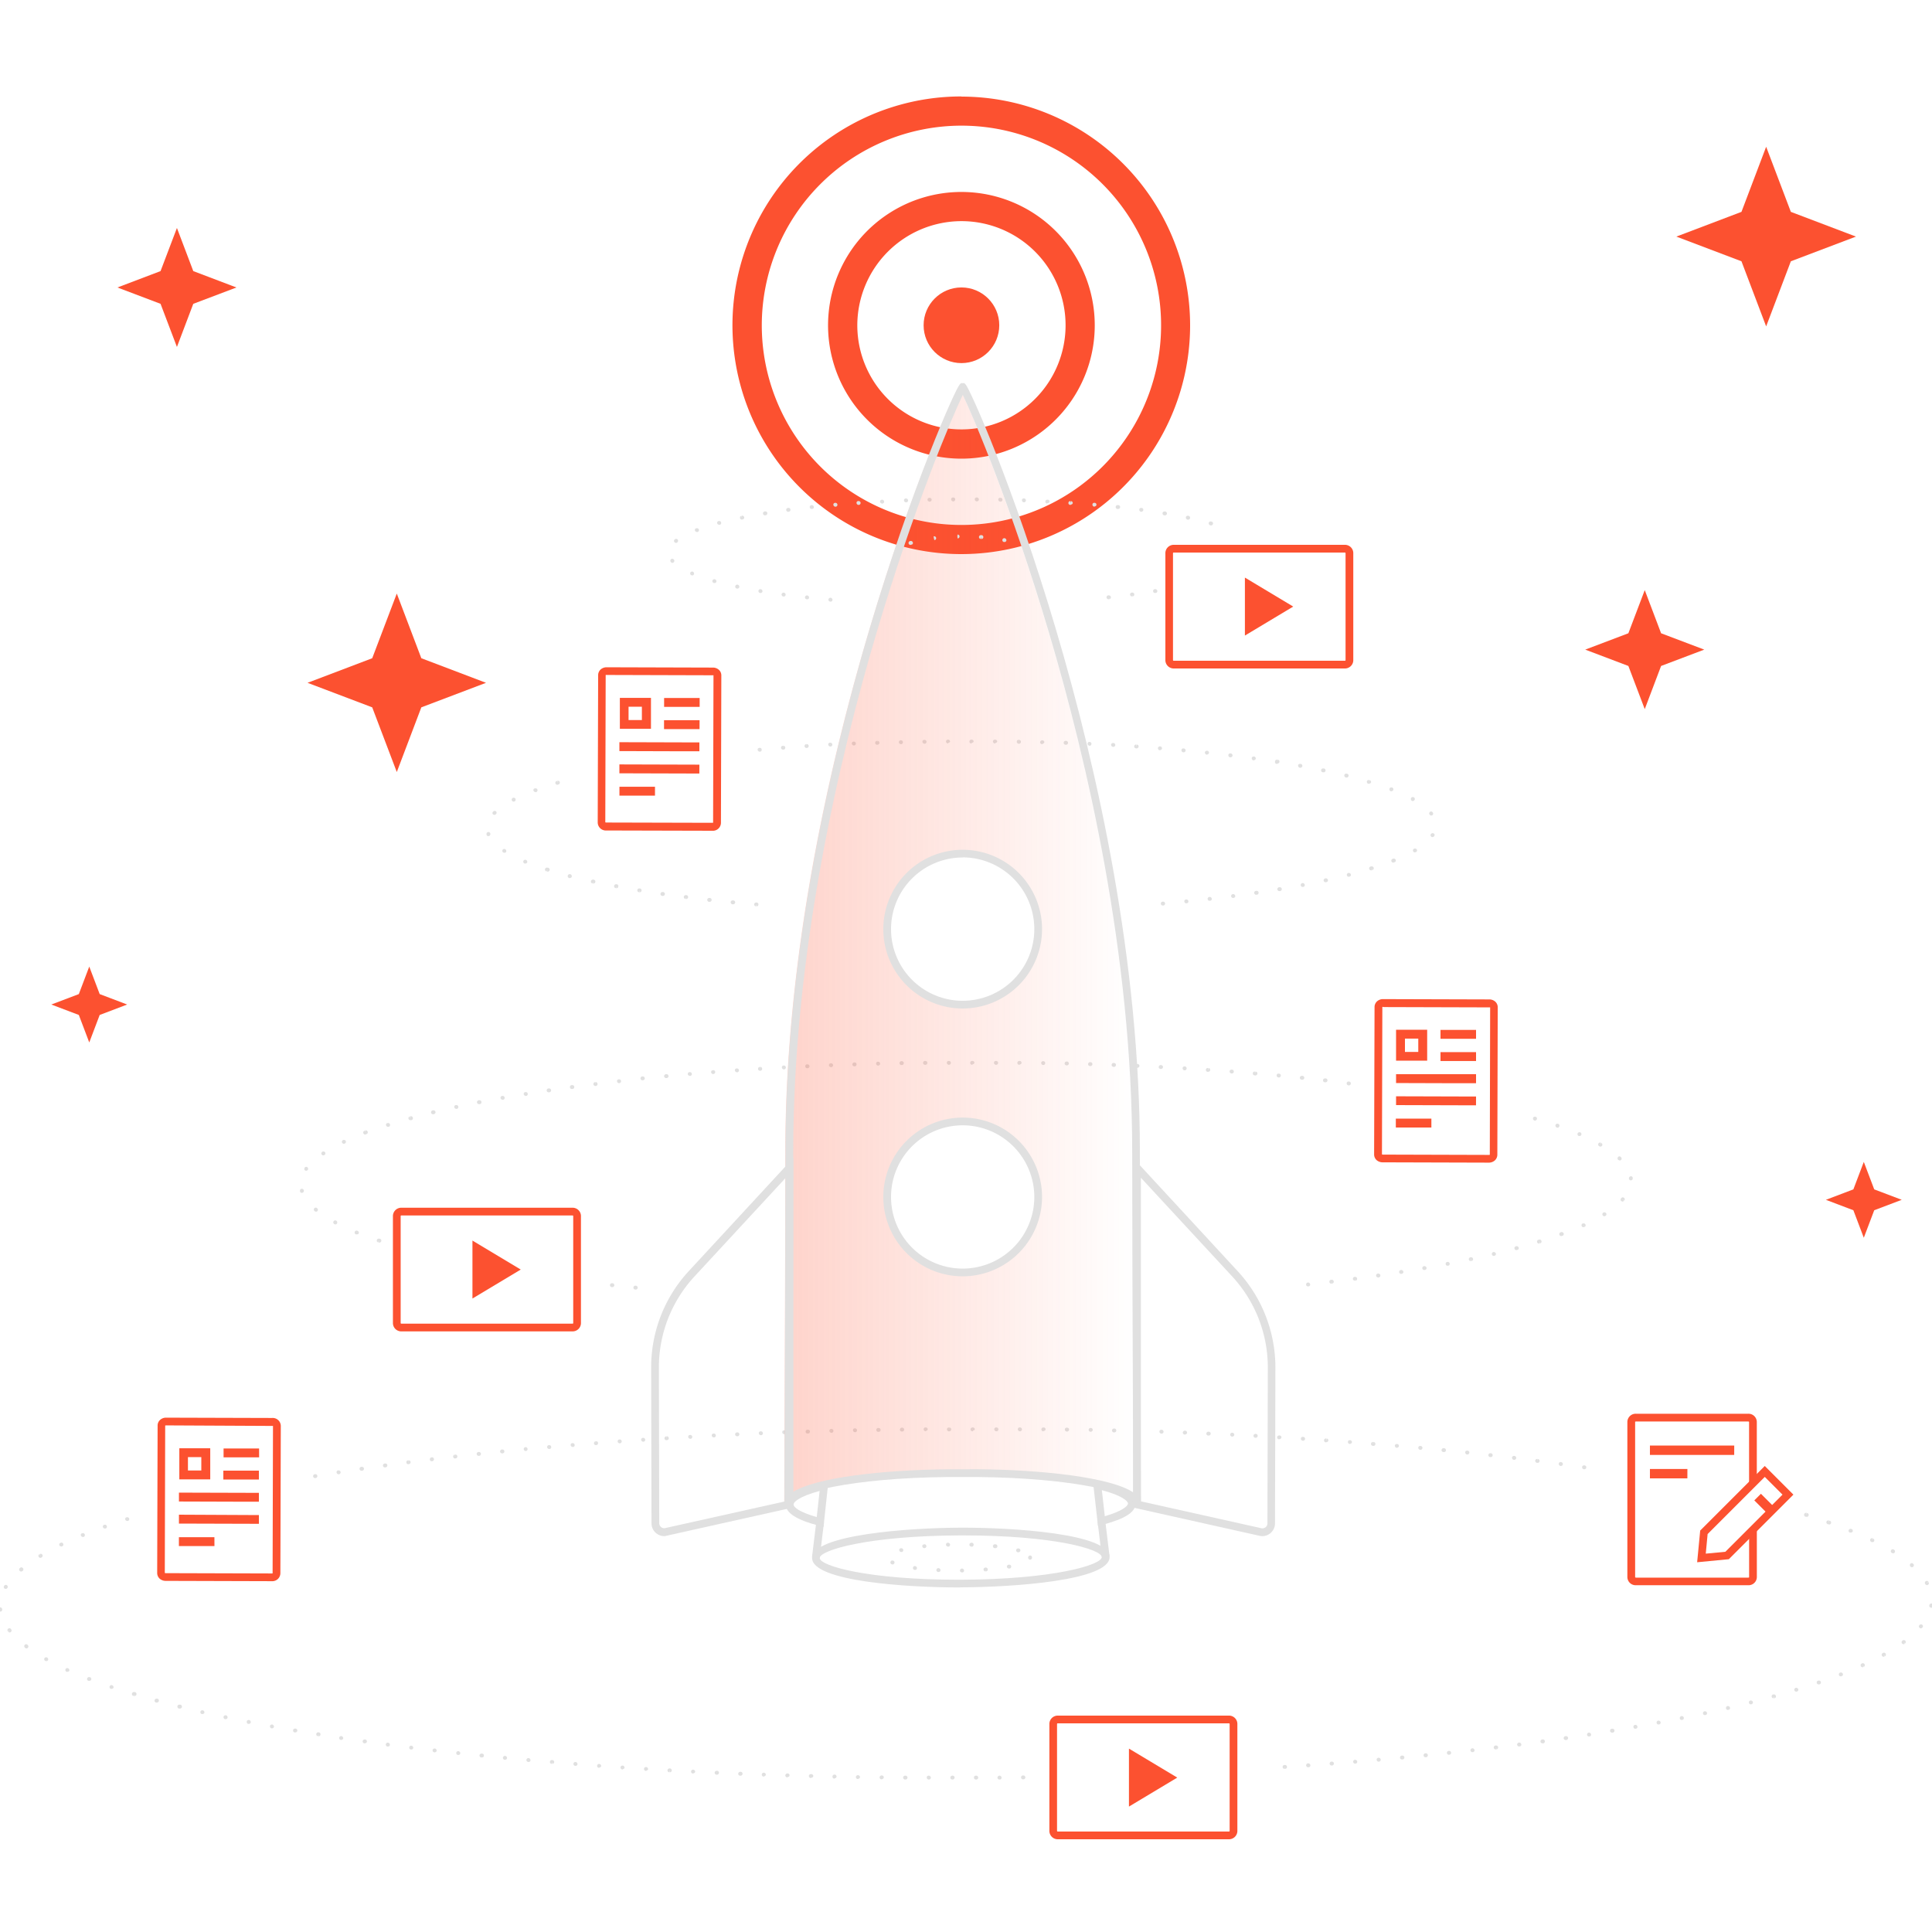 <svg xmlns="http://www.w3.org/2000/svg" xmlns:xlink="http://www.w3.org/1999/xlink" id="Layer_1" data-name="Layer 1" viewBox="0 0 500 500"><defs><style>.cls-1{fill:#fc5130;}.cls-2{fill:#e0e0e0;}.cls-3{opacity:0.25;fill:url(#linear-gradient);}</style><linearGradient id="linear-gradient" x1="202.97" y1="244.62" x2="293.21" y2="244.62" gradientUnits="userSpaceOnUse"><stop offset="0" stop-color="#fc5130"></stop><stop offset="1" stop-color="#fc5130" stop-opacity="0"></stop></linearGradient></defs><title>Solve growth marketing with rapid precision</title><path class="cls-1" d="M248.82,32.52a51.67,51.67,0,1,1-51.67,51.66,51.71,51.71,0,0,1,51.67-51.66m0-7.56A59.22,59.22,0,1,0,308,84.18,59.22,59.22,0,0,0,248.82,25Z"></path><path class="cls-1" d="M248.82,57.23a26.95,26.95,0,1,1-26.95,27,27,27,0,0,1,26.95-27m0-7.55a34.51,34.51,0,1,0,34.5,34.5,34.51,34.51,0,0,0-34.5-34.5Z"></path><circle class="cls-1" cx="248.82" cy="84.18" r="9.79"></circle><polygon id="star" class="cls-1" points="41.55 78.63 45.79 89.79 50.02 78.63 61.19 74.4 50.02 70.16 45.79 59 41.55 70.16 30.39 74.4 41.55 78.63"></polygon><polygon id="star-2" data-name="star" class="cls-1" points="421.42 172.35 425.66 183.52 429.89 172.35 441.06 168.12 429.89 163.89 425.66 152.72 421.42 163.89 410.26 168.12 421.42 172.35"></polygon><polygon id="star-3" data-name="star" class="cls-1" points="479.65 307.81 482.35 300.7 485.05 307.81 492.17 310.51 485.05 313.21 482.35 320.33 479.65 313.21 472.54 310.51 479.65 307.81"></polygon><polygon id="star-4" data-name="star" class="cls-1" points="20.4 257.27 23.1 250.15 25.8 257.27 32.91 259.97 25.8 262.67 23.1 269.79 20.4 262.67 13.28 259.97 20.4 257.27"></polygon><polygon id="star-5" data-name="star" class="cls-1" points="96.33 183.06 102.69 199.8 109.04 183.06 125.78 176.71 109.04 170.35 102.69 153.61 96.33 170.35 79.59 176.71 96.33 183.06"></polygon><polygon id="star-6" data-name="star" class="cls-1" points="450.69 54.83 457.08 37.98 463.47 54.83 480.32 61.23 463.47 67.62 457.08 84.47 450.69 67.62 433.84 61.23 450.69 54.83"></polygon><path class="cls-2" d="M286.9,155.08a.5.5,0,0,1-.06-1l.11,0a.52.52,0,0,1,.55.45.5.5,0,0,1-.45.55l-.05-.5,0,.51Zm6.06-.73a.51.51,0,0,1-.5-.43.51.51,0,0,1,.43-.56h.1a.49.49,0,0,1,.56.43.5.5,0,0,1-.43.56l-.06-.5,0,.51Zm6-.88a.5.5,0,0,1-.08-1,.56.56,0,0,1,.63.41.46.46,0,0,1-.37.56l-.1,0Z"></path><path class="cls-2" d="M215,155.7h-.14a.5.5,0,0,1,.09-1,.55.55,0,0,1,.5.55A.46.46,0,0,1,215,155.7Zm-6.07-.6h-.15a.5.5,0,0,1,.11-1,.54.54,0,0,1,.49.55A.45.45,0,0,1,208.9,155.1Zm-6.05-.73h-.17a.51.51,0,0,1-.43-.56.5.5,0,0,1,.56-.43.53.53,0,0,1,.48.57A.46.46,0,0,1,202.85,154.37Zm-6-.91h-.08l-.1,0a.51.51,0,0,1-.41-.58.5.5,0,0,1,.58-.4.54.54,0,0,1,.46.58A.48.48,0,0,1,196.81,153.46Zm-6-1.14h-.09l-.11,0a.5.5,0,1,1,.22-1,.53.53,0,0,1,.43.6A.47.47,0,0,1,190.81,152.32Zm-5.93-1.44h-.12l-.1,0a.51.51,0,0,1-.35-.62.5.5,0,0,1,.62-.34.54.54,0,0,1,.4.62A.47.47,0,0,1,184.88,150.88Zm-5.78-2a.57.57,0,0,1-.18,0l-.06,0a.52.52,0,0,1-.28-.66.49.49,0,0,1,.64-.27.54.54,0,0,1,.31.67A.49.49,0,0,1,179.1,148.92Zm-5.17-3.21a.42.42,0,0,1-.32-.15l-.08-.08a.5.5,0,0,1,.77-.65.52.52,0,0,1-.37.88Zm.95-5.17a.52.52,0,0,1-.38-.17.48.48,0,0,1,0-.68l.09-.07a.5.5,0,1,1,.61.79A.59.59,0,0,1,174.88,140.54Zm5.41-2.84a.53.53,0,0,1-.49-.3.47.47,0,0,1,.24-.63l.1,0a.5.5,0,0,1,.65.29.52.52,0,0,1-.3.65A.64.64,0,0,1,180.29,137.7Zm133-1.7-.14,0a.55.55,0,0,1-.39-.64.46.46,0,0,1,.57-.35l.1,0a.5.5,0,0,1-.14,1Zm-127.22-.15a.53.53,0,0,1-.52-.36.46.46,0,0,1,.3-.6l.1,0a.51.51,0,0,1,.61.36.5.5,0,0,1-.35.61Zm121.3-1.33-.11,0a.55.55,0,0,1-.43-.6.46.46,0,0,1,.55-.39l.1,0a.5.5,0,0,1-.11,1ZM192,134.47a.5.5,0,0,1-.49-.4.51.51,0,0,1,.39-.59l.1.49v-.51a.51.51,0,0,1,.59.39.5.5,0,0,1-.39.59l-.1,0Zm109.46-1.11h-.08l-.11,0a.49.49,0,0,1-.4-.58.49.49,0,0,1,.58-.4l.09,0a.5.5,0,0,1-.08,1Zm-103.46,0a.5.5,0,0,1-.08-1H198a.49.49,0,0,1,.58.4.5.5,0,0,1-.4.58l-.11,0Zm6-.91a.5.5,0,0,1-.07-1H204a.5.5,0,0,1,.57.42.51.51,0,0,1-.42.57H204Zm91.39,0h-.07a.54.54,0,0,1-.48-.56.46.46,0,0,1,.52-.44l.1,0a.5.5,0,0,1,.43.56A.51.51,0,0,1,295.4,132.43Zm-85.34-.73a.49.49,0,0,1-.49-.44.5.5,0,0,1,.44-.55h.05a.51.51,0,0,1,.57.44.47.47,0,0,1-.41.55h-.16Zm79.29,0h-.16a.5.5,0,1,1,.12-1h.09a.5.5,0,0,1,0,1Zm-73.12-.59a.53.53,0,0,1-.54-.45.45.45,0,0,1,.4-.54h.1a.5.5,0,0,1,.09,1Zm67,0h0a.54.54,0,0,1-.5-.54.45.45,0,0,1,.49-.46h.1a.49.49,0,0,1,.45.54A.5.5,0,0,1,283.28,131.07Zm-61-.46a.54.54,0,0,1-.55-.47.46.46,0,0,1,.41-.53h.11a.5.5,0,1,1,.06,1Zm54.87,0h-.13a.49.49,0,0,1-.46-.53.48.48,0,0,1,.53-.46l0,.49.13-.49a.5.5,0,0,1,.47.53A.49.49,0,0,1,277.19,130.58Zm-48.78-.35a.55.55,0,0,1-.55-.47.46.46,0,0,1,.42-.52h.11a.5.5,0,0,1,.52.48.5.5,0,0,1-.48.52Zm42.69,0H271a.51.51,0,0,1-.47-.53.52.52,0,0,1,.53-.47h.1a.49.49,0,0,1,.47.52A.5.5,0,0,1,271.1,130.21ZM234.5,130a.54.54,0,0,1-.55-.47.46.46,0,0,1,.44-.52h.1a.52.52,0,0,1,.52.49.49.49,0,0,1-.49.51Zm30.51,0h0a.54.54,0,0,1-.53-.52.45.45,0,0,1,.46-.49H265a.5.5,0,0,1,0,1Zm-24.41-.17a.54.54,0,0,1-.55-.48.48.48,0,0,1,.44-.52h.11a.52.52,0,0,1,.51.49.5.5,0,0,1-.49.51Zm18.31,0h0a.53.53,0,0,1-.54-.51.43.43,0,0,1,.46-.49h.11a.5.5,0,0,1,0,1Zm-12.2-.08a.54.54,0,0,1-.55-.5.46.46,0,0,1,.44-.5h.11a.5.5,0,0,1,0,1Zm6.1,0h0a.54.54,0,0,1-.54-.5.46.46,0,0,1,.45-.5h.11a.5.5,0,0,1,0,1Z"></path><path class="cls-1" d="M348,173H303.82a2.16,2.16,0,0,1-2.22-2.25v-27.5a2.16,2.16,0,0,1,2.22-2.25H348a2.16,2.16,0,0,1,2.23,2.25v27.5A2.16,2.16,0,0,1,348,173Zm-44.21-30c-.15,0-.22,0-.22.25v27.5c0,.23.07.25.22.25H348c.16,0,.23,0,.23-.25v-27.5c0-.22-.07-.25-.23-.25Z"></path><polygon class="cls-1" points="322.18 164.48 322.18 149.48 334.68 156.98 322.18 164.48"></polygon><path class="cls-2" d="M338.51,332.92a.49.49,0,0,1-.49-.45.5.5,0,0,1,.44-.55.55.55,0,0,1,.6.44.46.46,0,0,1-.39.55h-.16Zm6.06-.71a.5.5,0,0,1-.06-1h.11a.49.49,0,0,1,.55.43.5.5,0,0,1-.44.56l-.06-.5,0,.51Zm6.06-.77a.51.51,0,0,1-.5-.43.5.5,0,0,1,.43-.56l.1,0a.5.5,0,0,1,.13,1l-.06-.5,0,.51Zm6-.84a.5.5,0,0,1-.49-.43.48.48,0,0,1,.42-.56l.1,0a.5.5,0,0,1,.14,1h-.17Zm6-.92a.5.5,0,0,1-.07-1,.54.54,0,0,1,.62.41.47.47,0,0,1-.37.56h-.18Zm6-1a.5.5,0,0,1-.08-1,.55.55,0,0,1,.63.4.47.47,0,0,1-.36.57l-.11,0Zm6-1.1a.51.51,0,0,1-.49-.4.5.5,0,0,1,.4-.59.53.53,0,0,1,.63.39.45.45,0,0,1-.35.57l-.09,0Zm6-1.21a.51.51,0,0,1-.49-.39.5.5,0,0,1,.38-.6l.11,0a.5.5,0,0,1,.59.38.52.52,0,0,1-.39.6l-.1-.49v.51Zm5.95-1.34a.5.5,0,0,1-.48-.39.49.49,0,0,1,.37-.6.55.55,0,0,1,.65.36.47.47,0,0,1-.32.59l-.1,0Zm5.92-1.5a.5.5,0,0,1-.13-1,.54.54,0,0,1,.66.34.46.46,0,0,1-.31.6l-.1,0Zm5.86-1.7a.5.5,0,0,1-.15-1l.1,0a.48.48,0,0,1,.62.33.49.49,0,0,1-.33.62l-.15-.48.06.51A.39.39,0,0,1,398.43,321.82Zm5.78-1.94a.5.5,0,0,1-.17-1,.55.55,0,0,1,.69.28.47.47,0,0,1-.25.63l-.1,0A.47.47,0,0,1,404.21,319.88Zm5.65-2.29a.51.51,0,0,1-.45-.29.5.5,0,0,1,.24-.67l.1,0a.5.5,0,0,1,.41.91l-.21-.45.13.49A.59.59,0,0,1,409.86,317.59Zm5.4-2.84a.5.5,0,0,1-.27-.92.56.56,0,0,1,.74.13.47.47,0,0,1-.12.66l-.09.06A.48.48,0,0,1,415.26,314.75Zm4.73-3.81a.49.49,0,0,1-.38-.82l.07-.08a.49.49,0,0,1,.7-.05.51.51,0,0,1,.05.71l-.38-.33.31.4A.45.45,0,0,1,420,310.94Zm2.15-5.47a.5.5,0,0,1-.5-.45.54.54,0,0,1,.43-.6.45.45,0,0,1,.55.39v.11a.49.49,0,0,1-.44.54Zm-2.95-5.19a.54.54,0,0,1-.35-.14.55.55,0,0,1,0-.74.46.46,0,0,1,.67,0l.08.07a.5.5,0,0,1-.35.86Zm-4.94-3.55a.53.53,0,0,1-.24-.06l-.09-.06a.49.49,0,1,1,.49-.86l-.25.43.33-.39a.5.5,0,0,1-.24.94ZM408.78,294a.58.58,0,0,1-.19,0l-.1-.05a.5.5,0,0,1,.39-.91l.09,0a.51.51,0,0,1,.27.65A.49.49,0,0,1,408.78,294Zm-5.7-2.18a.45.45,0,0,1-.16,0,.55.55,0,0,1-.36-.65.46.46,0,0,1,.59-.33l.1,0a.5.5,0,0,1,.31.63A.51.51,0,0,1,403.08,291.86ZM397.27,290l-.14,0a.55.55,0,0,1-.39-.63.47.47,0,0,1,.58-.36l.1,0a.51.51,0,0,1,.33.63A.5.5,0,0,1,397.27,290Z"></path><path class="cls-2" d="M98.1,321.56a.41.41,0,0,1-.16,0l.16-.47-.25.44a.49.49,0,0,1-.32-.63.5.5,0,0,1,.63-.32l.1,0a.5.5,0,0,1-.16,1Zm-5.73-2.11a.43.43,0,0,1-.19,0l-.08,0a.5.5,0,0,1,.36-.94l.1.05a.5.5,0,0,1,.28.65A.51.51,0,0,1,92.37,319.45Zm-5.56-2.57a.58.58,0,0,1-.21-.05l-.09-.05a.5.5,0,0,1,.48-.88.55.55,0,0,1,.25.7A.49.49,0,0,1,86.81,316.88Zm-5.07-3.32a.51.51,0,0,1-.32-.12l0,0a.51.51,0,0,1-.09-.72.47.47,0,0,1,.68-.08l.08.06a.5.5,0,0,1-.32.89Zm-3.65-4.84a.45.45,0,0,1-.44-.31l0-.12a.48.48,0,0,1,.34-.61.49.49,0,0,1,.62.34.55.55,0,0,1-.31.67ZM79.24,303a.4.4,0,0,1-.26-.08.45.45,0,0,1-.15-.65l0-.07a.52.52,0,0,1,.71-.13.5.5,0,0,1,.12.69A.57.57,0,0,1,79.24,303ZM83.68,299a.49.49,0,0,1-.28-.91l0,0a.53.53,0,0,1,.72.11.48.48,0,0,1-.11.68l-.08.06A.5.5,0,0,1,83.68,299Zm5.3-3a.49.49,0,0,1-.45-.28.5.5,0,0,1,.24-.67h0a.54.54,0,0,1,.7.22.47.47,0,0,1-.2.65l-.09.05A.57.57,0,0,1,89,296Zm5.61-2.39a.5.5,0,0,1-.17-1l.17.46-.09-.5a.51.51,0,0,1,.65.28.5.5,0,0,1-.28.65l-.1,0Zm5.85-2a.52.52,0,0,1-.51-.34.46.46,0,0,1,.27-.61l.11,0a.5.5,0,0,1,.62.33.51.51,0,0,1-.33.63Zm5.77-1.71a.52.52,0,0,1-.49-.37.5.5,0,0,1,.36-.61l.13.48,0-.51a.5.5,0,1,1,.28,1l-.1,0Zm5.9-1.54a.5.5,0,0,1-.11-1l.09,0a.51.51,0,0,1,.61.37.51.51,0,0,1-.37.6l-.1,0Zm6-1.39a.53.53,0,0,1-.53-.39.46.46,0,0,1,.33-.58l.11,0a.5.5,0,0,1,.59.38.51.51,0,0,1-.39.6Zm5.89-1.22a.5.5,0,0,1-.1-1l.09,0a.5.5,0,0,1,.21,1l-.11,0Zm6.09-1.14a.55.55,0,0,1-.54-.41.46.46,0,0,1,.36-.57l.1,0a.5.5,0,1,1,.17,1Zm6-1a.53.53,0,0,1-.54-.41.45.45,0,0,1,.36-.56l.1,0a.49.49,0,0,1,.57.41.5.5,0,0,1-.41.58Zm5.93-.92a.5.5,0,0,1-.07-1l.1,0a.51.51,0,0,1,.57.42.5.5,0,0,1-.42.57l-.1,0Zm6-.86a.5.5,0,0,1-.06-1l.09,0a.51.51,0,0,1,.57.43.5.5,0,0,1-.42.56l-.11,0Zm6.06-.78a.51.51,0,0,1-.5-.44.5.5,0,0,1,.44-.56l.06.5,0-.51a.5.5,0,1,1,.13,1h-.16Zm194.91-.15H349a.53.53,0,0,1-.48-.56.46.46,0,0,1,.5-.44h.11a.5.5,0,0,1-.07,1Zm-188.76-.58a.55.55,0,0,1-.54-.44.46.46,0,0,1,.39-.55h.1a.49.49,0,0,1,.55.44.5.5,0,0,1-.44.55ZM343,280.09h-.16a.5.5,0,0,1,.11-1h.1a.5.5,0,0,1,0,1Zm-176.74-.51a.49.49,0,0,1-.49-.45.5.5,0,0,1,.44-.55h.1a.5.5,0,0,1,.55.45.49.49,0,0,1-.45.54l-.1,0ZM337,279.43h-.15a.52.52,0,0,1-.45-.55.51.51,0,0,1,.55-.45h.1a.5.5,0,0,1,0,1ZM172.37,279a.5.5,0,0,1,0-1h.09a.5.5,0,0,1,.55.45.5.5,0,0,1-.44.55h-.16Zm158.53-.15h0a.53.53,0,0,1-.5-.55.45.45,0,0,1,.49-.45H331a.5.5,0,0,1-.05,1Zm-152.35-.41A.55.55,0,0,1,178,278a.47.47,0,0,1,.41-.54h.11a.51.51,0,0,1,.53.47.5.5,0,0,1-.46.53Zm146.27-.13h-.14a.49.49,0,0,1-.45-.54.48.48,0,0,1,.54-.45l0,.49.14-.49a.5.5,0,0,1,0,1Zm-140.28-.35a.51.51,0,0,1-.5-.47.49.49,0,0,1,.46-.53l0,.5.05-.51a.5.5,0,0,1,.54.45.5.5,0,0,1-.45.55h-.14Zm134.2-.14h0a.55.55,0,0,1-.52-.54.46.46,0,0,1,.49-.46h.1a.5.5,0,0,1,0,1Zm-128-.32a.55.55,0,0,1-.55-.46.46.46,0,0,1,.41-.53h.11a.51.51,0,0,1,.53.47.49.49,0,0,1-.47.53Zm121.94-.11h-.14a.5.5,0,0,1-.46-.54.49.49,0,0,1,.53-.46l0,.5.13-.49a.5.5,0,0,1,.47.53A.51.51,0,0,1,312.66,277.37Zm-116-.28a.5.5,0,0,1-.5-.47.51.51,0,0,1,.47-.53l0,.5.06-.5a.5.5,0,1,1,.08,1h-.14ZM306.57,277h0a.55.55,0,0,1-.52-.54.47.47,0,0,1,.48-.47h.1a.5.5,0,0,1,.47.53A.51.51,0,0,1,306.57,277Zm-103.68-.25a.53.53,0,0,1-.54-.47.46.46,0,0,1,.42-.52h.11a.5.5,0,1,1,0,1Zm97.59-.1h-.13a.5.5,0,0,1,.06-1h.09a.51.51,0,0,1,.48.53A.5.5,0,0,1,300.48,276.63Zm-91.58-.2a.5.5,0,0,1-.5-.48.49.49,0,0,1,.47-.52h.1a.52.52,0,0,1,.53.47.5.5,0,0,1-.47.53h-.13Zm85.49-.09h-.13a.49.49,0,0,1-.47-.52.5.5,0,0,1,.52-.48h.1a.5.5,0,0,1,.48.52A.51.51,0,0,1,294.39,276.34Zm-79.31-.18a.54.54,0,0,1-.54-.48.47.47,0,0,1,.43-.52h.11a.49.49,0,0,1,.51.48.5.5,0,0,1-.48.52Zm73.21-.08h-.12a.5.5,0,0,1-.48-.52.49.49,0,0,1,.52-.48h.1a.5.5,0,0,1,0,1Zm-67.2-.14a.5.5,0,0,1,0-1h.09a.5.5,0,1,1,0,1h-.12Zm61.11-.07h-.12a.51.51,0,0,1-.49-.52.52.52,0,0,1,.52-.48h.1a.5.5,0,0,1,0,1Zm-54.92-.12a.53.53,0,0,1-.54-.48.46.46,0,0,1,.43-.52h.11a.5.5,0,1,1,0,1Zm48.82-.05H276a.5.5,0,0,1-.48-.52.52.52,0,0,1,.51-.48h.09a.5.5,0,1,1,0,1Zm-42.81-.09a.5.5,0,0,1,0-1h.1a.51.51,0,0,1,.51.48.5.5,0,0,1-.49.52h-.11Zm36.71,0h0a.55.55,0,0,1-.54-.51.47.47,0,0,1,.46-.49H270a.5.5,0,0,1,0,1Zm-30.61-.06a.5.5,0,0,1,0-1h.1a.5.5,0,0,1,0,1h-.11Zm24.51,0h-.11a.5.5,0,1,1,0-1h.09a.5.5,0,0,1,.5.5A.51.51,0,0,1,263.9,275.48Zm-18.31,0a.55.55,0,0,1-.55-.5.46.46,0,0,1,.44-.5h.11a.5.5,0,0,1,0,1Zm12.21,0a.53.53,0,0,1-.56-.5.46.46,0,0,1,.46-.5h.1a.5.5,0,1,1,0,1Zm-6.11,0h-.1a.5.5,0,0,1-.5-.5.5.5,0,0,1,.5-.5h.1a.5.5,0,0,1,.5.5A.5.5,0,0,1,251.69,275.42Z"></path><path class="cls-2" d="M164.53,333.74h-.15a.5.5,0,0,1,.1-1h.1a.5.5,0,0,1,.44.55A.49.49,0,0,1,164.53,333.74Zm-6.07-.64h-.15a.5.5,0,1,1,.1-1h.11a.5.5,0,0,1-.06,1Z"></path><path class="cls-1" d="M148.13,344.56H103.92a2.16,2.16,0,0,1-2.23-2.25v-27.5a2.16,2.16,0,0,1,2.23-2.25h44.21a2.16,2.16,0,0,1,2.22,2.25v27.5A2.16,2.16,0,0,1,148.13,344.56Zm-44.21-30c-.16,0-.23,0-.23.25v27.5c0,.22.07.25.23.25h44.21c.15,0,.22,0,.22-.25v-27.5c0-.23-.07-.25-.22-.25Z"></path><polygon class="cls-1" points="122.27 336.06 122.27 321.06 134.77 328.56 122.27 336.06"></polygon><path class="cls-1" d="M385.26,300.89h0l-27.4-.08a2.4,2.4,0,0,1-1.55-.53,2,2,0,0,1-.69-1.54l.11-38.12a2,2,0,0,1,.7-1.52,2.32,2.32,0,0,1,1.54-.53h0l27.4.08a2.31,2.31,0,0,1,1.55.53,1.94,1.94,0,0,1,.69,1.53l-.1,38.12a2,2,0,0,1-.7,1.53A2.33,2.33,0,0,1,385.26,300.89ZM358,260.57a.54.54,0,0,0-.25.05l-.1,38.13s.09.06.25.06l27.4.08c.18,0,.24,0,.26-.06l.09-38.12v0s-.08,0-.24,0l-27.4-.08Z"></path><path class="cls-1" d="M367.05,268.79v3.45h-3.45v-3.45h3.45m2.3-2.29-8.05,0,0,8,8.05,0,0-8.05Z"></path><path class="cls-1" d="M382,278l-20.7,0v2.29l16.12.05H382Z"></path><path class="cls-1" d="M382,283.78l-20.7-.06V286l20.69.06Z"></path><path class="cls-1" d="M382,266.54l-9.2,0v2.3l9.2,0Z"></path><path class="cls-1" d="M382,272.29l-9.2,0v2.3l9.2,0Z"></path><path class="cls-1" d="M370.44,289.5l-9.2,0v2.3l9.2,0Z"></path><path class="cls-2" d="M300.92,234.35a.52.52,0,0,1-.5-.46.5.5,0,0,1,.46-.54h.1a.49.49,0,0,1,.54.45.51.51,0,0,1-.46.55l0-.5,0,.5Zm6.08-.57a.5.5,0,0,1-.5-.46.49.49,0,0,1,.45-.54.54.54,0,0,1,.6.44.46.46,0,0,1-.4.54H307Zm6.06-.65a.5.5,0,0,1-.05-1,.54.54,0,0,1,.6.43.46.46,0,0,1-.39.55h-.16Zm6.06-.74a.51.51,0,0,1-.5-.44.51.51,0,0,1,.44-.56.56.56,0,0,1,.61.43.46.46,0,0,1-.39.55l-.1,0Zm6-.83a.5.5,0,0,1-.07-1h.1a.49.49,0,0,1,.57.42.51.51,0,0,1-.42.57h-.18Zm6-.95a.5.5,0,0,1-.08-1l.1,0a.51.51,0,0,1,.58.42.5.5,0,0,1-.42.57l-.09,0Zm6-1.07a.49.49,0,0,1-.49-.41.5.5,0,0,1,.4-.58.55.55,0,0,1,.63.39.47.47,0,0,1-.35.58l-.1,0Zm6-1.22a.5.5,0,0,1-.11-1,.56.56,0,0,1,.65.38.47.47,0,0,1-.33.58l-.11,0Zm5.93-1.41a.5.5,0,0,1-.48-.38.49.49,0,0,1,.36-.6.55.55,0,0,1,.66.34.46.46,0,0,1-.32.6l-.09,0Zm5.87-1.67a.5.5,0,0,1-.15-1l.1,0a.49.49,0,0,1,.63.33.5.5,0,0,1-.33.62l-.15-.48.06.51A.44.44,0,0,1,355,225.24Zm5.75-2a.5.5,0,0,1-.18-1,.55.55,0,0,1,.7.25.48.48,0,0,1-.23.64l-.1,0A.58.58,0,0,1,360.73,223.21Zm5.5-2.64a.51.51,0,0,1-.43-.24.5.5,0,0,1,.17-.69.55.55,0,0,1,.73.15.46.46,0,0,1-.13.66l-.09.05A.47.47,0,0,1,366.23,220.57Zm4.56-3.95a.45.45,0,0,1-.27-.08.5.5,0,0,1-.15-.69.54.54,0,0,1,.71-.19.45.45,0,0,1,.19.64l-.06.09A.51.51,0,0,1,370.79,216.62Zm-.33-5.59a.51.51,0,0,1-.4-.2.53.53,0,0,1,.06-.73.46.46,0,0,1,.67.05l.06.08a.49.49,0,0,1-.39.8Zm-4.74-3.74a.53.53,0,0,1-.48-.77.46.46,0,0,1,.63-.22l.09,0a.51.51,0,0,1,.19.69A.5.5,0,0,1,365.72,207.29Zm-5.54-2.54a.63.63,0,0,1-.19,0,.54.54,0,0,1-.33-.66.46.46,0,0,1,.6-.31l.1,0a.51.51,0,0,1,.28.65A.5.5,0,0,1,360.18,204.75Zm-5.78-1.95-.14,0-.11,0a.51.51,0,0,1-.33-.63.51.51,0,0,1,.63-.33l-.15.48.23-.45a.5.5,0,0,1,.35.61A.52.52,0,0,1,354.4,202.8Zm-5.89-1.61a.25.25,0,0,1-.12,0,.54.54,0,0,1-.42-.61.46.46,0,0,1,.56-.38l.1,0a.5.5,0,0,1-.12,1Zm-5.95-1.36h-.1l-.1,0a.51.51,0,0,1-.39-.59.5.5,0,0,1,.59-.39l.1,0a.5.5,0,0,1-.1,1Zm-6-1.17h-.09a.55.55,0,0,1-.46-.59.47.47,0,0,1,.54-.41l.1,0a.5.5,0,0,1-.09,1Zm-6-1h-.07l-.11,0A.5.5,0,0,1,330,197a.49.49,0,0,1,.57-.41l-.08.49.17-.48a.5.5,0,0,1-.07,1Zm-6-.9h-.08a.53.53,0,0,1-.47-.56.45.45,0,0,1,.51-.44l.11,0a.5.5,0,0,1,.42.56A.5.5,0,0,1,324.52,196.74Zm-6.06-.79h-.06a.54.54,0,0,1-.48-.57.46.46,0,0,1,.5-.44l.11,0a.5.5,0,0,1-.07,1Zm-6.06-.69h-.06a.55.55,0,0,1-.49-.56.47.47,0,0,1,.5-.45h.11a.51.51,0,0,1,.44.56A.51.51,0,0,1,312.4,195.26Zm-6.07-.61h-.05a.53.53,0,0,1-.5-.55.45.45,0,0,1,.49-.45h.11a.5.5,0,0,1-.05,1Zm-109.68-.17a.55.55,0,0,1-.55-.45.47.47,0,0,1,.41-.54h.1a.5.5,0,0,1,.08,1Zm103.6-.36h-.05a.54.54,0,0,1-.5-.54.46.46,0,0,1,.48-.46h.11a.5.5,0,0,1,.46.54A.51.51,0,0,1,300.25,194.12ZM202.63,194a.5.5,0,0,1,0-1l0,.5.06-.5a.5.5,0,1,1,.08,1h-.14Zm91.53-.32H294a.5.5,0,0,1-.47-.53.51.51,0,0,1,.54-.47l0,.5.13-.49a.5.5,0,0,1,.47.53A.5.5,0,0,1,294.16,193.67Zm-85.44-.11a.49.49,0,0,1-.5-.47.5.5,0,0,1,.47-.53l0,.5.06-.5a.5.5,0,1,1,.07,1h-.13Zm79.35-.28h0a.55.55,0,0,1-.52-.53.47.47,0,0,1,.48-.47h.1a.5.5,0,0,1,0,1Zm-73.17-.09a.53.53,0,0,1-.54-.47.44.44,0,0,1,.42-.52h.1a.5.5,0,0,1,.05,1ZM282,193h0a.55.55,0,0,1-.53-.52.46.46,0,0,1,.48-.48H282a.51.51,0,0,1,.47.53A.5.5,0,0,1,282,193Zm-61-.07a.54.54,0,0,1-.55-.48.46.46,0,0,1,.43-.52h.1a.51.51,0,0,1,.52.48.5.5,0,0,1-.48.52Zm54.88-.19h-.12a.51.51,0,0,1-.48-.53.49.49,0,0,1,.52-.47h.1a.5.5,0,0,1,0,1Zm-48.89,0a.5.5,0,0,1,0-1v.5l.08-.5a.48.48,0,0,1,.52.47.5.5,0,0,1-.48.52H227Zm42.79-.15h-.11a.5.5,0,0,1-.49-.52.54.54,0,0,1,.52-.48h.1a.5.5,0,0,1,.48.51A.51.51,0,0,1,269.78,192.5Zm-36.6,0a.55.55,0,0,1-.55-.49.47.47,0,0,1,.44-.51h.11a.48.48,0,0,1,.5.49.49.49,0,0,1-.49.51Zm30.5-.11h0a.53.53,0,0,1-.54-.5c0-.28.14-.53.46-.5h.11a.5.5,0,0,1,0,1Zm-24.4,0a.55.55,0,0,1-.55-.49.46.46,0,0,1,.44-.51h.1a.51.51,0,0,1,.51.49.5.5,0,0,1-.49.51Zm18.3-.06h-.11a.52.52,0,0,1-.49-.51.48.48,0,0,1,.51-.49h.09a.5.5,0,0,1,.5.5A.5.5,0,0,1,257.58,192.27Zm-12.2,0a.54.54,0,0,1-.55-.49.47.47,0,0,1,.44-.51h.11a.51.51,0,0,1,.5.5A.5.5,0,0,1,245.38,192.25Zm6.1,0h-.1a.5.5,0,0,1-.5-.5.5.5,0,0,1,.5-.5h.1a.51.51,0,0,1,.5.5A.5.5,0,0,1,251.48,192.23Z"></path><path class="cls-2" d="M195.79,234.57h0l0-.49-.14.49a.5.5,0,0,1,.07-1h.11a.49.49,0,0,1,.45.54A.5.5,0,0,1,195.79,234.57Zm-6.08-.55h-.15a.5.5,0,0,1,.09-1h.11a.5.5,0,0,1,0,1Zm-6.07-.63h-.15a.5.5,0,0,1,.1-1h.11a.5.5,0,0,1-.06,1Zm-6.06-.72h-.06l.06-.5-.16.49a.5.5,0,0,1,.12-1l.11,0a.5.5,0,0,1,.43.56A.51.51,0,0,1,177.58,232.67Zm-6.05-.81h-.16a.5.5,0,1,1,.13-1h.11a.5.5,0,0,1-.08,1Zm-6-.93h-.08l.08-.49-.18.48a.51.51,0,0,1-.41-.58.49.49,0,0,1,.57-.41l.1,0a.5.5,0,0,1,.42.57A.5.5,0,0,1,165.5,230.93Zm-6-1.06h-.09l.09-.49-.18.47a.5.5,0,1,1,.17-1l.11,0a.49.49,0,0,1,.39.59A.49.49,0,0,1,159.49,229.87Zm-6-1.22h-.11l.11-.49-.21.47a.49.49,0,0,1-.38-.59.51.51,0,0,1,.59-.39l.1,0a.5.5,0,0,1-.1,1Zm-6-1.41-.11,0-.11,0a.5.5,0,1,1,.27-1,.55.55,0,0,1,.4.62A.48.48,0,0,1,147.57,227.24Zm-5.85-1.69a.44.44,0,0,1-.16,0l.16-.48-.25.45a.5.5,0,1,1,.3-.95l.1,0a.5.5,0,0,1-.15,1ZM136,223.47a.57.57,0,0,1-.18,0l-.1,0a.51.51,0,0,1-.26-.66.49.49,0,0,1,.66-.26.54.54,0,0,1,.31.67A.49.49,0,0,1,136,223.47Zm-5.45-2.77a.39.39,0,0,1-.23-.07l-.09,0a.51.51,0,0,1-.15-.7.5.5,0,0,1,.69-.14.55.55,0,0,1,.19.72A.5.5,0,0,1,130.52,220.7Zm-4.2-4.32a.44.44,0,0,1-.41-.27l0-.1a.5.5,0,1,1,.93-.37.55.55,0,0,1-.26.7A.54.54,0,0,1,126.32,216.38Zm1.57-5.5a.46.46,0,0,1-.33-.13.47.47,0,0,1,0-.67l.07-.08a.5.5,0,0,1,.71,0,.49.49,0,0,1,0,.7A.62.62,0,0,1,127.89,210.88Zm5-3.43a.49.49,0,0,1-.44-.27.5.5,0,0,1,.21-.67l0,0a.52.52,0,0,1,.7.2.48.48,0,0,1-.18.66l-.09.05A.59.59,0,0,1,132.86,207.45Zm5.66-2.47a.51.51,0,0,1-.49-.31.45.45,0,0,1,.24-.62l.1,0a.5.5,0,1,1,.34.94A.58.58,0,0,1,138.52,205Zm5.72-1.88a.5.5,0,0,1-.14-1l.14.48-.05-.51a.5.5,0,0,1,.62.33.51.51,0,0,1-.33.63l-.1,0Z"></path><path class="cls-1" d="M184.33,215h0l-27.4-.07a2.1,2.1,0,0,1-2.24-2.07l.11-38.12a2,2,0,0,1,.7-1.53,2.37,2.37,0,0,1,1.54-.52h0l27.4.08a2.31,2.31,0,0,1,1.55.53,1.94,1.94,0,0,1,.69,1.53l-.1,38.12A2.09,2.09,0,0,1,184.33,215ZM157,174.68a.54.54,0,0,0-.25,0l-.1,38.13s.09.06.25.06l27.4.07c.17,0,.24,0,.25-.05l.1-38.13v0a1.48,1.48,0,0,0-.24,0l-27.4-.08Z"></path><path class="cls-1" d="M166.12,182.9v3.45h-3.45v-3.45h3.45m2.3-2.29-8,0,0,8,8.05,0,0-8Z"></path><path class="cls-1" d="M181,192.14l-20.7-.06v2.3l16.12.05H181Z"></path><path class="cls-1" d="M181,197.89l-20.7-.06v2.3l20.69.06Z"></path><path class="cls-1" d="M181.07,180.64l-9.2,0v2.3l9.2,0Z"></path><path class="cls-1" d="M181.05,186.39l-9.2,0v2.3l9.19,0Z"></path><path class="cls-1" d="M169.51,203.61l-9.2,0v2.3l9.2,0Z"></path><path class="cls-2" d="M332.44,457.78a.5.5,0,0,1,0-1h.1a.5.5,0,0,1,.53.47.49.49,0,0,1-.47.52l0-.5-.06.51Zm6.09-.42a.5.5,0,0,1,0-1,.56.56,0,0,1,.59.46.46.46,0,0,1-.42.53h-.13Zm6.08-.45a.51.51,0,0,1-.5-.45.51.51,0,0,1,.46-.55h.11a.49.49,0,0,1,.53.46.5.5,0,0,1-.46.53l0-.5,0,.51Zm6.08-.48a.5.5,0,0,1-.49-.47.49.49,0,0,1,.46-.53.53.53,0,0,1,.58.45.46.46,0,0,1-.4.54h-.15Zm6.08-.52a.5.5,0,0,1-.49-.46.49.49,0,0,1,.45-.54.53.53,0,0,1,.59.45.46.46,0,0,1-.4.54h-.15Zm6.08-.56a.5.5,0,0,1-.05-1h.1a.49.49,0,0,1,.55.45.5.5,0,0,1-.46.54h-.14Zm6.07-.59a.51.51,0,0,1-.5-.45.52.52,0,0,1,.45-.55h.1a.5.5,0,0,1,.1,1h-.15Zm6.07-.63a.5.5,0,0,1-.06-1H375a.5.5,0,0,1,.55.45.49.49,0,0,1-.45.54H375Zm6.07-.67a.51.51,0,0,1-.5-.45.5.5,0,0,1,.44-.55.54.54,0,0,1,.6.43.46.46,0,0,1-.39.55h-.15Zm6.05-.72a.5.5,0,0,1-.06-1h.11a.5.5,0,1,1,.11,1l-.06-.49,0,.51Zm6.06-.76a.5.5,0,0,1-.06-1,.55.55,0,0,1,.6.43.45.45,0,0,1-.38.55l-.1,0Zm6.05-.81a.5.5,0,0,1-.08-1l.11,0a.5.5,0,0,1,.13,1h-.16Zm6-.85a.5.5,0,0,1-.08-1h.1a.49.49,0,0,1,.57.42.51.51,0,0,1-.42.57h-.17Zm6-.92a.49.49,0,0,1-.49-.42.5.5,0,0,1,.42-.57.54.54,0,0,1,.61.41.45.45,0,0,1-.36.56l-.11,0Zm6-1a.5.5,0,0,1-.08-1h.1a.5.5,0,1,1,.16,1l-.09,0Zm6-1a.49.49,0,0,1-.49-.42.5.5,0,0,1,.4-.58.55.55,0,0,1,.63.4.46.46,0,0,1-.35.57l-.1,0Zm6-1.1a.49.49,0,0,1-.49-.41.49.49,0,0,1,.4-.58.54.54,0,0,1,.63.39.46.46,0,0,1-.35.57l-.1,0Zm6-1.17a.5.5,0,0,1-.49-.41.49.49,0,0,1,.39-.58.53.53,0,0,1,.64.37.47.47,0,0,1-.34.59l-.1,0Zm6-1.26a.5.5,0,0,1-.49-.39.52.52,0,0,1,.39-.6.56.56,0,0,1,.64.38.45.45,0,0,1-.33.58l-.1,0Zm5.95-1.34a.49.49,0,0,1-.48-.39.5.5,0,0,1,.37-.6.55.55,0,0,1,.65.36.46.46,0,0,1-.32.59l-.11,0Zm5.93-1.45a.5.5,0,0,1-.48-.38.49.49,0,0,1,.36-.6.54.54,0,0,1,.65.34.46.46,0,0,1-.31.6l-.09,0A.32.32,0,0,1,453.17,441.09Zm5.9-1.57a.49.49,0,0,1-.48-.36.5.5,0,0,1,.34-.62l.1,0a.5.5,0,0,1,.27,1l-.14-.49,0,.51A.36.36,0,0,1,459.07,439.52Zm5.86-1.71a.5.5,0,0,1-.48-.35.51.51,0,0,1,.33-.63.55.55,0,0,1,.67.32.46.46,0,0,1-.28.61l-.1,0A.36.36,0,0,1,464.93,437.81Zm5.8-1.88a.5.5,0,0,1-.47-.33.51.51,0,0,1,.31-.64l.1,0a.5.5,0,0,1,.63.31.51.51,0,0,1-.31.64l-.1,0A.41.41,0,0,1,470.73,435.93Zm5.74-2.08a.49.49,0,0,1-.47-.32.5.5,0,0,1,.29-.65.54.54,0,0,1,.69.27.46.46,0,0,1-.24.63l-.1,0A.38.38,0,0,1,476.47,433.85Zm5.62-2.36a.5.5,0,0,1-.21-.95l.1-.05a.5.5,0,0,1,.66.25.51.51,0,0,1-.25.67l-.21-.46.12.49A.38.38,0,0,1,482.09,431.49Zm5.46-2.72a.49.49,0,0,1-.44-.26.51.51,0,0,1,.19-.68l.1-.05a.5.5,0,0,1,.48.88l-.24-.44.15.49A.5.5,0,0,1,487.55,428.77Zm5.15-3.25a.51.51,0,0,1-.4-.2.5.5,0,0,1,.1-.7l.09-.07a.5.5,0,0,1,.69.11.49.49,0,0,1-.11.7l-.29-.4.22.45A.48.48,0,0,1,492.7,425.52Zm4.48-4.1a.54.54,0,0,1-.32-.11.51.51,0,0,1-.06-.71.55.55,0,0,1,.73-.11.46.46,0,0,1,.1.67l-.07.09A.52.52,0,0,1,497.18,421.42Zm2.69-5.34h-.09a.49.49,0,0,1-.4-.57A.54.54,0,0,1,500,415a.47.47,0,0,1,.42.53l0,.09A.5.5,0,0,1,499.87,416.08Zm-1.1-5.85a.52.52,0,0,1-.44-.25l-.05-.09a.51.51,0,0,1,.2-.68.5.5,0,0,1,.68.2l-.44.24.49-.16a.5.5,0,0,1-.19.68A.57.57,0,0,1,498.77,410.23Zm-3.91-4.63a.5.5,0,0,1-.33-.13.56.56,0,0,1-.08-.74.47.47,0,0,1,.67-.08l.08.07a.5.5,0,0,1-.34.88ZM489.93,402a.59.59,0,0,1-.26-.07l-.09-.06a.5.5,0,1,1,.53-.85l.07.05a.5.5,0,0,1-.25.93Zm-5.36-2.92a.52.52,0,0,1-.21,0l-.1-.05a.5.5,0,1,1,.44-.9l-.22.45.3-.41a.52.52,0,0,1,.25.67A.51.51,0,0,1,484.57,399.11ZM479,396.63l-.18,0-.1,0a.49.49,0,0,1-.27-.65.5.5,0,0,1,.65-.28l.08,0a.5.5,0,0,1,.29.65A.51.51,0,0,1,479,396.63Zm-5.7-2.17a.44.44,0,0,1-.16,0l-.1,0a.5.5,0,1,1,.33-.94l-.17.47.26-.44a.5.5,0,0,1-.16,1Zm-5.79-1.93-.14,0-.1,0a.5.5,0,1,1,.3-1l-.15.48.24-.45a.5.5,0,0,1-.15,1Z"></path><path class="cls-2" d="M81.53,382.53a.5.5,0,0,1-.49-.42.51.51,0,0,1,.41-.58h.1a.5.5,0,0,1,.58.4.51.51,0,0,1-.41.58l-.1,0Zm6.12-1a.54.54,0,0,1-.54-.42.46.46,0,0,1,.37-.56h.1a.49.49,0,0,1,.57.42.5.5,0,0,1-.42.56Zm5.94-.91a.5.5,0,0,1-.08-1h.1a.5.5,0,1,1,.15,1l-.1,0ZM410,380.25h-.08a.55.55,0,0,1-.47-.58.47.47,0,0,1,.52-.43l.1,0a.5.5,0,0,1-.07,1Zm-310.35-.49a.5.5,0,0,1-.07-1h.09a.5.5,0,0,1,.57.42.51.51,0,0,1-.42.57h-.17Zm304.31-.37h-.08a.54.54,0,0,1-.47-.57.45.45,0,0,1,.51-.43H404a.5.5,0,0,1-.07,1Zm-298.27-.45a.5.5,0,0,1-.06-1l.06.49,0-.51a.51.51,0,0,1,.57.43.5.5,0,0,1-.43.56l-.1,0Zm292.22-.37h-.16a.5.5,0,0,1-.43-.56.49.49,0,0,1,.56-.43l-.07.49.16-.48a.5.5,0,0,1-.06,1Zm-286.17-.4a.5.5,0,0,1,0-1l0,.49,0-.51a.5.5,0,0,1,.13,1h-.17Zm280.12-.36h-.07a.55.55,0,0,1-.48-.57.47.47,0,0,1,.51-.44l.11,0a.5.5,0,0,1-.07,1Zm-274.06-.36a.5.5,0,0,1-.06-1l.06.5,0-.51a.5.5,0,1,1,.12,1l-.1,0Zm268-.35h-.16a.5.5,0,0,1,.12-1h.09a.5.5,0,0,1,.45.55A.51.51,0,0,1,385.78,377.1Zm-261.94-.33a.49.49,0,0,1-.49-.45.5.5,0,0,1,.44-.55h.09a.5.5,0,1,1,.12,1l-.1,0Zm255.88-.35h-.06a.54.54,0,0,1-.49-.55.45.45,0,0,1,.5-.45h.11a.5.5,0,0,1-.06,1Zm-249.81-.29a.51.51,0,0,1-.5-.45.5.5,0,0,1,.45-.55h.1a.5.5,0,1,1,.1,1h-.15Zm243.74-.34h-.15a.5.5,0,0,1-.45-.55.51.51,0,0,1,.55-.44h.09a.5.5,0,0,1,0,1Zm-237.58-.27a.54.54,0,0,1-.54-.44.47.47,0,0,1,.4-.55H136a.5.5,0,0,1,.54.45.51.51,0,0,1-.45.55Zm231.51-.31h-.05a.53.53,0,0,1-.5-.54.46.46,0,0,1,.49-.46h.11a.5.5,0,0,1-.05,1ZM142.15,375a.53.53,0,0,1-.54-.45.45.45,0,0,1,.4-.54h.1a.48.48,0,0,1,.54.45.5.5,0,0,1-.45.55Zm219.35-.3h0a.54.54,0,0,1-.51-.54.46.46,0,0,1,.5-.46h.1a.5.5,0,0,1,.45.54A.5.5,0,0,1,361.5,374.66Zm-213.27-.23a.53.53,0,0,1-.54-.45.46.46,0,0,1,.4-.54h.11a.51.51,0,0,1,.53.46.5.5,0,0,1-.46.54Zm207.19-.29h-.14a.5.5,0,0,1-.46-.54.5.5,0,0,1,.55-.45l-.05.49.14-.49a.5.5,0,0,1,0,1ZM154.21,374a.5.5,0,0,1-.49-.47.49.49,0,0,1,.46-.53l0,.5.06-.51a.49.49,0,0,1,.54.46.5.5,0,0,1-.45.54h-.15Zm195.13-.28h0a.55.55,0,0,1-.51-.54.46.46,0,0,1,.49-.46h.1a.5.5,0,0,1,.46.53A.51.51,0,0,1,349.34,373.67Zm-188.94-.19a.54.54,0,0,1-.55-.46.46.46,0,0,1,.41-.53h.1a.5.5,0,0,1,.54.46.5.5,0,0,1-.47.53Zm182.86-.26h-.14a.49.49,0,0,1-.46-.53.48.48,0,0,1,.53-.46l0,.5.13-.5a.5.5,0,0,1,.46.53A.49.49,0,0,1,343.26,373.22Zm-176.78-.16a.53.53,0,0,1-.54-.46.45.45,0,0,1,.41-.53h.1a.5.5,0,0,1,.53.47.5.5,0,0,1-.47.53Zm170.69-.25h0a.54.54,0,0,1-.51-.53.47.47,0,0,1,.48-.47h.11a.5.5,0,0,1,0,1Zm-164.7-.14a.5.5,0,0,1,0-1l0,.49.07-.5a.5.5,0,0,1,.07,1h-.14Zm158.61-.23H331a.5.5,0,0,1-.47-.53.52.52,0,0,1,.53-.47h.1a.49.49,0,0,1,.47.53A.51.51,0,0,1,331.08,372.44Zm-152.42-.13a.54.54,0,0,1-.55-.47.46.46,0,0,1,.42-.52h.1a.5.5,0,1,1,.06,1ZM325,372.09h-.13a.5.5,0,0,1-.47-.53.51.51,0,0,1,.53-.47H325a.51.51,0,0,1,.48.53A.5.5,0,0,1,325,372.09ZM184.75,372a.56.56,0,0,1-.55-.47.46.46,0,0,1,.42-.52h.11a.5.5,0,0,1,.05,1Zm134.15-.2h0a.55.55,0,0,1-.53-.52.47.47,0,0,1,.48-.48h.11a.51.51,0,0,1,.47.53A.5.5,0,0,1,318.9,371.78Zm-128.15-.1a.5.5,0,0,1-.5-.47.51.51,0,0,1,.48-.53h.09a.5.5,0,0,1,.53.47.51.51,0,0,1-.47.53h-.13Zm122.05-.18h-.12a.5.5,0,0,1-.48-.52.52.52,0,0,1,.53-.48h.09a.5.5,0,0,1,0,1Zm-115.86-.09a.54.54,0,0,1-.55-.48.47.47,0,0,1,.43-.52h.1a.5.5,0,0,1,.52.48.5.5,0,0,1-.48.52Zm109.77-.17h-.12a.5.5,0,0,1-.48-.52.51.51,0,0,1,.52-.48h.09a.5.5,0,0,1,.49.52A.5.5,0,0,1,306.71,371.24ZM203,371.17a.55.55,0,0,1-.55-.48.47.47,0,0,1,.44-.52h.1a.53.53,0,0,1,.52.48.5.5,0,0,1-.49.52Zm97.58-.15h0a.54.54,0,0,1-.53-.52.48.48,0,0,1,.47-.48h.1a.5.5,0,0,1,0,1ZM209,371a.5.5,0,0,1,0-1h.09a.48.48,0,0,1,.52.47.49.49,0,0,1-.47.52H209Zm85.48-.13h-.11a.51.51,0,0,1-.49-.51.53.53,0,0,1,.52-.49h.1a.49.49,0,0,1,.48.51A.5.5,0,0,1,294.51,370.83Zm-79.28-.06a.54.54,0,0,1-.55-.48.46.46,0,0,1,.44-.52h.1a.5.5,0,0,1,0,1Zm73.19-.11h-.12a.5.5,0,0,1-.48-.52.54.54,0,0,1,.51-.48h.09a.5.5,0,1,1,0,1Zm-67.1-.05a.53.53,0,0,1-.54-.48.45.45,0,0,1,.44-.51h.1a.52.52,0,0,1,.51.5.5.5,0,0,1-.49.5Zm61-.09h0a.55.55,0,0,1-.54-.51.46.46,0,0,1,.46-.49h.11a.51.51,0,0,1,.49.52A.5.5,0,0,1,282.32,370.52Zm-55,0a.5.5,0,0,1,0-1h.1a.52.52,0,0,1,.51.49.49.49,0,0,1-.49.51h-.11Zm48.89-.08h-.11a.5.5,0,0,1-.49-.51.45.45,0,0,1,.5-.49h.1a.5.5,0,1,1,0,1Zm-42.79,0a.5.5,0,0,1-.5-.49.51.51,0,0,1,.49-.51h.1a.51.51,0,0,1,.51.49.5.5,0,0,1-.49.51h-.11Zm36.69-.06H270a.49.49,0,0,1-.49-.5.51.51,0,0,1,.5-.5h.1a.51.51,0,0,1,.5.5A.5.5,0,0,1,270.12,370.32Zm-30.49,0a.55.55,0,0,1-.55-.5.46.46,0,0,1,.44-.5h.11a.5.5,0,0,1,.5.5A.51.51,0,0,1,239.63,370.31Zm24.39,0a.54.54,0,0,1-.56-.5.46.46,0,0,1,.46-.5h.1a.5.5,0,1,1,0,1Zm-18.4,0a.5.5,0,0,1-.5-.5.5.5,0,0,1,.5-.5v.5l.09-.5a.52.52,0,0,1,.51.49.51.51,0,0,1-.5.51Zm12.3,0a.55.55,0,0,1-.56-.5.46.46,0,0,1,.46-.5h.1a.5.5,0,1,1,0,1Zm-6.1,0h-.1a.5.5,0,0,1-.5-.5.5.5,0,0,1,.5-.5h.1a.51.51,0,0,1,.5.5A.5.5,0,0,1,251.82,370.23Z"></path><path class="cls-2" d="M246.55,460.54h-.1a.5.5,0,0,1-.5-.5.5.5,0,0,1,.5-.5h.1a.5.5,0,0,1,.5.5A.51.51,0,0,1,246.55,460.54Zm-6.1,0h-.11a.5.5,0,0,1-.49-.51.46.46,0,0,1,.5-.49.54.54,0,0,1,.55.5A.47.47,0,0,1,240.45,460.53Zm12.1,0a.5.5,0,0,1,0-1h.11a.51.51,0,0,1,.5.5.5.5,0,0,1-.5.5Zm-18.21,0h-.1a.51.51,0,0,1-.5-.5.5.5,0,0,1,.5-.5h.11a.5.5,0,0,1,0,1Zm24.31,0a.5.5,0,0,1-.5-.5.51.51,0,0,1,.5-.5.54.54,0,0,1,.55.49.46.46,0,0,1-.45.51Zm-30.41-.05h-.1a.5.5,0,1,1,0-1h.1a.49.49,0,0,1,.49.5A.5.5,0,0,1,228.24,460.43Zm36.51,0a.5.5,0,0,1,0-1h.1a.51.51,0,0,1,.51.49.5.5,0,0,1-.5.51Zm-42.61-.08H222a.5.5,0,0,1-.49-.51.52.52,0,0,1,.52-.49.55.55,0,0,1,.54.51A.47.47,0,0,1,222.14,460.33Zm-6.1-.11h-.11a.49.49,0,0,1-.49-.51.53.53,0,0,1,1.06,0A.48.48,0,0,1,216,460.22Zm-6.1-.15h-.11a.52.52,0,0,1-.49-.51.48.48,0,0,1,.51-.49H210a.5.5,0,0,1,.48.51A.51.51,0,0,1,209.94,460.07Zm-6.1-.18h-.11a.51.51,0,0,1-.49-.51.55.55,0,0,1,.52-.49h.1a.5.5,0,0,1,.48.52A.49.49,0,0,1,203.84,459.89Zm-6.09-.2h-.13a.49.49,0,0,1-.47-.52.5.5,0,0,1,.52-.48.54.54,0,0,1,.53.51A.46.46,0,0,1,197.75,459.69Zm-6.1-.23h-.12a.5.5,0,0,1-.48-.52.53.53,0,0,1,.51-.48h.11a.5.5,0,0,1,0,1Zm-6.1-.26h-.12a.5.5,0,0,1-.48-.52.53.53,0,0,1,.52-.48h.1a.5.5,0,0,1,0,1Zm-6.09-.29h-.13a.49.49,0,0,1-.47-.53.5.5,0,0,1,.53-.47.55.55,0,0,1,.52.53A.46.46,0,0,1,179.46,458.91Zm-6.09-.32h0l0-.49-.12.49a.5.5,0,0,1,0-1h.1a.5.5,0,0,1,0,1Zm-6.1-.36h-.13a.5.5,0,1,1,.06-1,.53.53,0,0,1,.52.53A.46.46,0,0,1,167.27,458.23Zm-6.09-.38h-.13a.5.5,0,0,1,.07-1,.54.54,0,0,1,.51.54A.46.46,0,0,1,161.18,457.85Zm-6.08-.42H155a.5.5,0,0,1,.07-1,.55.55,0,0,1,.52.54A.47.47,0,0,1,155.1,457.43ZM149,457h-.14a.5.5,0,1,1,.09-1,.55.55,0,0,1,.5.55A.46.46,0,0,1,149,457Zm-6.08-.49h0l0-.5-.14.49a.5.5,0,0,1,.08-1h.1a.51.51,0,0,1,.46.55A.5.5,0,0,1,142.93,456.49Zm-6.08-.52h-.14a.5.5,0,1,1,.08-1,.55.55,0,0,1,.51.55A.46.46,0,0,1,136.85,456Zm-6.08-.56h-.15a.5.5,0,0,1,.11-1,.55.55,0,0,1,.5.55A.47.47,0,0,1,130.77,455.41Zm-6.07-.6h-.15a.52.52,0,0,1-.45-.55.5.5,0,0,1,.55-.45h.1a.5.5,0,0,1,0,1Zm-6.07-.64h0l-.1,0a.5.5,0,0,1-.44-.55.49.49,0,0,1,.55-.44.54.54,0,0,1,.49.55A.46.46,0,0,1,118.63,454.17Zm-6.06-.69h-.16a.51.51,0,0,1-.44-.56.5.5,0,0,1,.56-.43.55.55,0,0,1,.49.56A.47.47,0,0,1,112.57,453.48Zm-6.06-.72h-.16a.5.5,0,0,1-.43-.56.49.49,0,0,1,.56-.43.54.54,0,0,1,.48.56A.47.47,0,0,1,106.51,452.76Zm-6.05-.78h-.07l-.1,0a.5.5,0,1,1,.14-1,.56.56,0,0,1,.48.57A.47.47,0,0,1,100.46,452Zm-6-.83h-.07l-.09,0a.49.49,0,0,1-.43-.56.5.5,0,0,1,.56-.43l.11,0a.5.5,0,0,1,.42.57A.51.51,0,0,1,94.41,451.15Zm-6-.88H88.3l-.1,0a.5.5,0,0,1-.42-.57.51.51,0,0,1,.57-.42.55.55,0,0,1,.47.58A.46.46,0,0,1,88.37,450.27Zm-6-.94h-.09l.09-.5-.18.48a.5.5,0,1,1,.16-1h.1a.51.51,0,0,1,.41.58A.49.49,0,0,1,82.35,449.33Zm-6-1h-.09l-.09,0a.5.5,0,0,1-.42-.57.51.51,0,0,1,.58-.42l.1,0a.5.5,0,0,1,.41.58A.51.51,0,0,1,76.33,448.33Zm-6-1.06h-.08l-.11,0a.5.5,0,0,1-.39-.59.49.49,0,0,1,.58-.39.55.55,0,0,1,.45.59A.48.48,0,0,1,70.31,447.27Zm-6-1.15h-.09l-.11,0a.5.5,0,0,1,.21-1,.55.55,0,0,1,.44.6A.47.47,0,0,1,64.32,446.12Zm-6-1.22h-.1l-.1,0a.5.5,0,1,1,.22-1,.53.53,0,0,1,.42.6A.47.47,0,0,1,58.34,444.9Zm-6-1.32h-.1l-.11,0a.5.5,0,0,1-.37-.6.5.5,0,0,1,.61-.37.54.54,0,0,1,.42.61A.48.48,0,0,1,52.38,443.58Zm-5.93-1.43h-.12l-.09,0a.5.5,0,0,1,.23-1l.11,0a.5.5,0,0,1-.13,1Zm-5.9-1.54-.13,0-.1,0a.5.5,0,0,1,.26-1l.1,0a.49.49,0,0,1,.35.61A.5.5,0,0,1,40.55,440.61Zm-5.87-1.69-.14,0,.14-.48-.23.45a.5.5,0,0,1,.28-1l.1,0a.5.5,0,0,1-.15,1Zm-5.82-1.86a.4.4,0,0,1-.15,0l-.09,0a.5.5,0,0,1,.32-.95.55.55,0,0,1,.36.65A.49.49,0,0,1,28.86,437.06ZM23.13,435a.57.57,0,0,1-.18,0l-.09,0a.51.51,0,0,1-.29-.65.5.5,0,0,1,.65-.29l.1,0a.51.51,0,0,1,.28.65A.51.51,0,0,1,23.13,435Zm-5.65-2.35a.39.39,0,0,1-.18,0l-.09,0a.5.5,0,0,1-.25-.66.49.49,0,0,1,.66-.24.54.54,0,0,1,.3.68A.49.49,0,0,1,17.48,432.63ZM12,429.9a.46.46,0,0,1-.22-.06l-.09,0a.5.5,0,1,1,.5-.87.53.53,0,0,1,.23.7A.49.49,0,0,1,12,429.9Zm-5.14-3.29a.38.38,0,0,1-.26-.09l-.08-.06a.5.5,0,1,1,.6-.79.53.53,0,0,1,.14.72A.5.5,0,0,1,6.89,426.61Zm-4.36-4.14a.5.5,0,0,1-.4-.19l.4-.31-.46.23a.5.5,0,0,1,.08-.7.52.52,0,0,1,.71.08l.06.08a.51.51,0,0,1-.09.71A.49.49,0,0,1,2.53,422.47ZM.06,417.06a.49.49,0,0,1-.49-.44l.49-.06-.5,0A.49.49,0,0,1,0,416a.49.49,0,0,1,.56.43v.1a.5.5,0,0,1-.44.56Zm1.39-5.86a.46.46,0,0,1-.22-.06.46.46,0,0,1-.2-.64l.05-.09a.5.5,0,0,1,.86.52A.6.6,0,0,1,1.45,411.2Zm4-4.5a.5.5,0,0,1-.32-.88l.07-.06a.49.49,0,0,1,.7.05.48.48,0,0,1,0,.7l-.08.07A.49.49,0,0,1,5.47,406.7Zm5-3.53a.51.51,0,0,1-.43-.24.5.5,0,0,1,.17-.69l.26.43-.18-.48a.5.5,0,0,1,.69.17.49.49,0,0,1-.17.68l-.09.06A.47.47,0,0,1,10.44,403.17Zm5.42-2.94a.51.51,0,0,1-.47-.27.45.45,0,0,1,.19-.64l.1-.05a.49.49,0,0,1,.66.24.5.5,0,0,1-.24.67A.64.64,0,0,1,15.86,400.23Zm5.58-2.48a.52.52,0,0,1-.49-.29.47.47,0,0,1,.23-.64l.09,0a.49.49,0,0,1,.65.27.5.5,0,0,1-.48.69Zm5.7-2.18a.52.52,0,0,1-.5-.31.47.47,0,0,1,.26-.63l.09,0a.5.5,0,0,1,.64.3.49.49,0,0,1-.3.64A.58.58,0,0,1,27.14,395.57Zm5.79-1.95a.52.52,0,0,1-.51-.33.45.45,0,0,1,.27-.61l.1,0a.49.49,0,0,1,.63.33.5.5,0,0,1-.33.62A.44.44,0,0,1,32.93,393.62Z"></path><path class="cls-1" d="M318,476H273.81a2.17,2.17,0,0,1-2.23-2.25v-27.5a2.16,2.16,0,0,1,2.23-2.25H318a2.16,2.16,0,0,1,2.23,2.25v27.5A2.17,2.17,0,0,1,318,476Zm-44.21-30c-.15,0-.23,0-.23.25v27.5c0,.22.08.25.23.25H318c.16,0,.23,0,.23-.25v-27.5c0-.23-.07-.25-.23-.25Z"></path><polygon class="cls-1" points="292.17 467.54 292.17 452.54 304.67 460.04 292.17 467.54"></polygon><path class="cls-1" d="M70.32,409.21h0l-27.4-.08a2.38,2.38,0,0,1-1.55-.53,2,2,0,0,1-.69-1.54l.11-38.12a1.94,1.94,0,0,1,.7-1.52,2.3,2.3,0,0,1,1.54-.53h0l27.4.08A2.09,2.09,0,0,1,72.67,369h0l-.11,38.12A2.09,2.09,0,0,1,70.32,409.21ZM43,368.89a.46.46,0,0,0-.25.05l-.1,38.13s.08.06.25.06l27.4.08c.18,0,.24,0,.25-.06l.1-38.12v0s-.09,0-.24,0L43,368.89Z"></path><path class="cls-1" d="M52.1,377.11v3.45H48.64V377.1H52.1m2.31-2.29-8,0,0,8.05,8,0,0-8.05Z"></path><path class="cls-1" d="M67,386.35l-20.69-.06v2.3l16.12.05H67Z"></path><path class="cls-1" d="M67,392.1,46.31,392v2.3l20.7.06Z"></path><path class="cls-1" d="M67.05,374.86l-9.19,0v2.3l9.2,0Z"></path><path class="cls-1" d="M67,380.6l-9.2,0v2.3l9.2,0Z"></path><path class="cls-1" d="M55.49,397.82l-9.19,0v2.3l9.2,0Z"></path><path class="cls-1" d="M452.35,410.25H423.47a2.14,2.14,0,0,1-2.31-2.11V368a2.15,2.15,0,0,1,2.31-2.12h28.88a2.15,2.15,0,0,1,2.31,2.12v15.91h-2V368c0-.06-.1-.12-.31-.12H423.47c-.2,0-.29.06-.3.08v40.22c0,.05.11.11.31.11h28.88a.51.51,0,0,0,.31-.07V396h2v12.14A2.14,2.14,0,0,1,452.35,410.25Z"></path><path class="cls-1" d="M439.22,404.31l.79-8.2,16.71-16.71,7.41,7.41-16.71,16.71Zm2.71-7.3-.48,5.07,5.07-.48,14.79-14.79-4.59-4.59Z"></path><line class="cls-1" x1="458.51" y1="391.08" x2="454.88" y2="387.44"></line><rect class="cls-1" x="455.48" y="386.69" width="2.42" height="5.14" transform="translate(-141.49 436.94) rotate(-45)"></rect><path class="cls-1" d="M448.82,374.11H427v2.43h21.81Z"></path><g id="mail"><path class="cls-1" d="M436.7,380.17H427v2.43h9.69Z"></path></g><path class="cls-3" d="M292.94,298c0-99.56-44-197.85-44.85-197.85S203.24,198.43,203.24,298c0,30.35-.27,81.72-.27,91.11,0-4.23,18.24-7.64,41.29-7.85h7.66c23.05.21,41.28,3.62,41.29,7.85C293.21,379.71,292.94,328.34,292.94,298Zm-43.8,31.32a19.54,19.54,0,1,1,19.54-19.54A19.54,19.54,0,0,1,249.14,329.31Zm0-69.34a19.54,19.54,0,1,1,19.54-19.54A19.54,19.54,0,0,1,249.14,260Z"></path><path class="cls-2" d="M249.14,261a20.54,20.54,0,1,1,20.54-20.54A20.56,20.56,0,0,1,249.14,261Zm0-39.08a18.54,18.54,0,1,0,18.54,18.54A18.56,18.56,0,0,0,249.14,221.89Z"></path><path class="cls-2" d="M249.14,330.31a20.54,20.54,0,1,1,20.54-20.54A20.57,20.57,0,0,1,249.14,330.31Zm0-39.08a18.54,18.54,0,1,0,18.54,18.54A18.56,18.56,0,0,0,249.14,291.23Z"></path><path class="cls-2" d="M213.12,395.15l-1.12-.29c-5.81-1.49-8.63-3.29-8.64-5.49s3.16-4.24,9.67-5.82l1.38-.33Zm-1-9.3c-5.29,1.44-6.75,2.86-6.75,3.51s1.31,1.91,6,3.26Z"></path><path class="cls-2" d="M284.16,394.94,282.81,383l1.38.32c6.52,1.54,9.69,3.43,9.69,5.76s-2.8,4-8.6,5.54Zm1-9.3.76,6.76c4.71-1.38,6-2.7,6-3.3S290.42,387.05,285.12,385.64Z"></path><path class="cls-2" d="M293.26,389.1c0-2.7-15.34-6.62-40.3-6.85h-7.63c-25,.23-40.3,4.15-40.31,6.85h-2c0-3.36,0-12.08.08-23.28.08-20.39.19-48.33.19-67.83,0-97.8,42.89-196.31,45.12-198.54l.29-.29.45,0h.41l.32.31C252.11,101.68,295,200.19,295,298c0,19.5.11,47.44.2,67.83,0,11.2.07,19.92.07,23.28h-2Zm-42.39-8.87H253c16.69.15,34.42,2.09,40.28,6,0-4.33,0-11.6-.07-20.41-.09-20.4-.2-48.33-.2-67.84,0-50.93-11.7-101.08-21.52-134.18-9.63-32.46-19.48-55.69-22.33-61.6-2.85,5.91-12.69,29.14-22.32,61.59C217,196.91,205.29,247.06,205.29,298c0,19.51-.11,47.44-.19,67.84,0,8.81-.06,16.08-.07,20.41,5.86-3.9,23.59-5.84,40.28-6h5.56Z"></path><path class="cls-2" d="M171.9,397.55a3.32,3.32,0,0,1-3.29-3.3L168.52,354a36.65,36.65,0,0,1,9.81-25.12l27-29.23v90.47l-32.74,7.31A3.53,3.53,0,0,1,171.9,397.55Zm31.46-92.75-23.57,25.48A34.65,34.65,0,0,0,170.52,354l.09,40.21a1.28,1.28,0,0,0,.49,1,1.26,1.26,0,0,0,1.09.25l31.17-6.95Z"></path><path class="cls-2" d="M326.72,397.55a3.53,3.53,0,0,1-.72-.08l-32.74-7.31V299.69l27,29.23a36.7,36.7,0,0,1,9.81,25.13l-.1,40.2a3.3,3.3,0,0,1-3.29,3.3Zm-31.46-9,31.17,6.95a1.29,1.29,0,0,0,1.58-1.26l.1-40.21a34.71,34.71,0,0,0-9.28-23.76L295.26,304.8Z"></path><path class="cls-2" d="M265.71,142.27a.48.48,0,0,1-.28-.08l.28-.42-.36.36a.5.5,0,0,1-.14-.69.51.51,0,0,1,.7-.14l.08.06a.49.49,0,0,1,.13.69A.47.47,0,0,1,265.71,142.27Zm-30-1.25a.5.5,0,0,1-.15-1,.55.55,0,0,1,.67.32.45.45,0,0,1-.27.61l-.1,0A.39.39,0,0,1,235.69,141Zm24.29-.75h-.09l-.11,0a.49.49,0,0,1-.38-.59.5.5,0,0,1,.59-.39.55.55,0,0,1,.44.6A.47.47,0,0,1,260,140.27Zm-18.21-.49-.11-.49-.06-.5h.1a.5.5,0,0,1,.11,1l-.05-.49Zm12.17-.29h0l0-.5-.13.49a.49.49,0,0,1-.47-.52.5.5,0,0,1,.53-.47h.1a.5.5,0,0,1,0,1Zm-6.14-.14-.06-.5v-.5l.06.5,0-.5a.48.48,0,0,1,.51.49.51.51,0,0,1-.49.51v-.5Z"></path><path class="cls-2" d="M248.17,410.83c-13.42,0-38-1.58-38-7.62s25.18-7.81,38.47-7.85,38.45,1.5,38.52,7.61v0c0,6.11-25.18,7.8-38.47,7.83Zm1.12-13.47h-.67c-23.93.07-36.47,3.84-36.48,5.85s12.35,5.62,35.84,5.62h.67c23.9-.07,36.44-3.83,36.48-5.84S272.75,397.36,249.29,397.36Z"></path><path class="cls-2" d="M248.94,406.94a.5.5,0,0,1-.5-.5.51.51,0,0,1,.51-.5.55.55,0,0,1,.55.49.46.46,0,0,1-.45.51Zm-6-.11h-.13a.5.5,0,1,1,.06-1,.54.54,0,0,1,.53.52A.47.47,0,0,1,242.94,406.83Zm12.1-.15a.5.5,0,0,1-.5-.46.51.51,0,0,1,.46-.54h.1a.51.51,0,0,1,.54.47.5.5,0,0,1-.46.53l0-.5-.06.51Zm-18.18-.39h-.17a.51.51,0,0,1-.42-.57.49.49,0,0,1,.57-.42.54.54,0,0,1,.47.57A.47.47,0,0,1,236.86,406.29Zm24.23-.36a.5.5,0,0,1-.49-.4.51.51,0,0,1,.4-.59l.1,0a.5.5,0,0,1,.18,1h-.19ZM231,404.88a.54.54,0,0,1-.21-.05l-.05,0a.51.51,0,0,1-.26-.67.47.47,0,0,1,.63-.26l.1,0a.5.5,0,0,1,.24.67A.49.49,0,0,1,231,404.88Zm35.58-1.24h-.09a.55.55,0,0,1,.09-1.08.49.49,0,0,1,.5.49s0,.15,0,.18A.5.5,0,0,1,266.53,403.64Zm-3-1.92a.27.27,0,0,1-.13,0l-.1,0a.5.5,0,0,1-.35-.62.5.5,0,0,1,.61-.35l.1,0a.5.5,0,0,1,.35.61A.49.49,0,0,1,263.55,401.72Zm-30.32-.07a.52.52,0,0,1-.52-.37.45.45,0,0,1,.31-.59l.1,0a.51.51,0,0,1,.61.37.5.5,0,0,1-.37.6Zm24.31-1h-.15a.49.49,0,0,1-.45-.55.51.51,0,0,1,.55-.44h.1a.5.5,0,0,1,0,1Zm-18.38,0a.51.51,0,0,1-.5-.44.49.49,0,0,1,.45-.55l0,.49.05-.5a.5.5,0,1,1,.1,1h-.15Zm12.29-.39h-.11a.5.5,0,0,1-.49-.51.53.53,0,0,1,.51-.49h.1a.49.49,0,0,1,.49.51A.51.51,0,0,1,251.45,400.29Zm-6.1,0a.54.54,0,0,1-.55-.48.45.45,0,0,1,.43-.51h.1a.52.52,0,0,1,.52.49.49.49,0,0,1-.49.51Z"></path><rect class="cls-2" x="207.06" y="397.49" width="9.27" height="2" transform="translate(-209.34 560.79) rotate(-83.1)"></rect><rect class="cls-2" x="284.58" y="393.64" width="2" height="9.27" transform="translate(-45.76 37.17) rotate(-6.9)"></rect></svg>